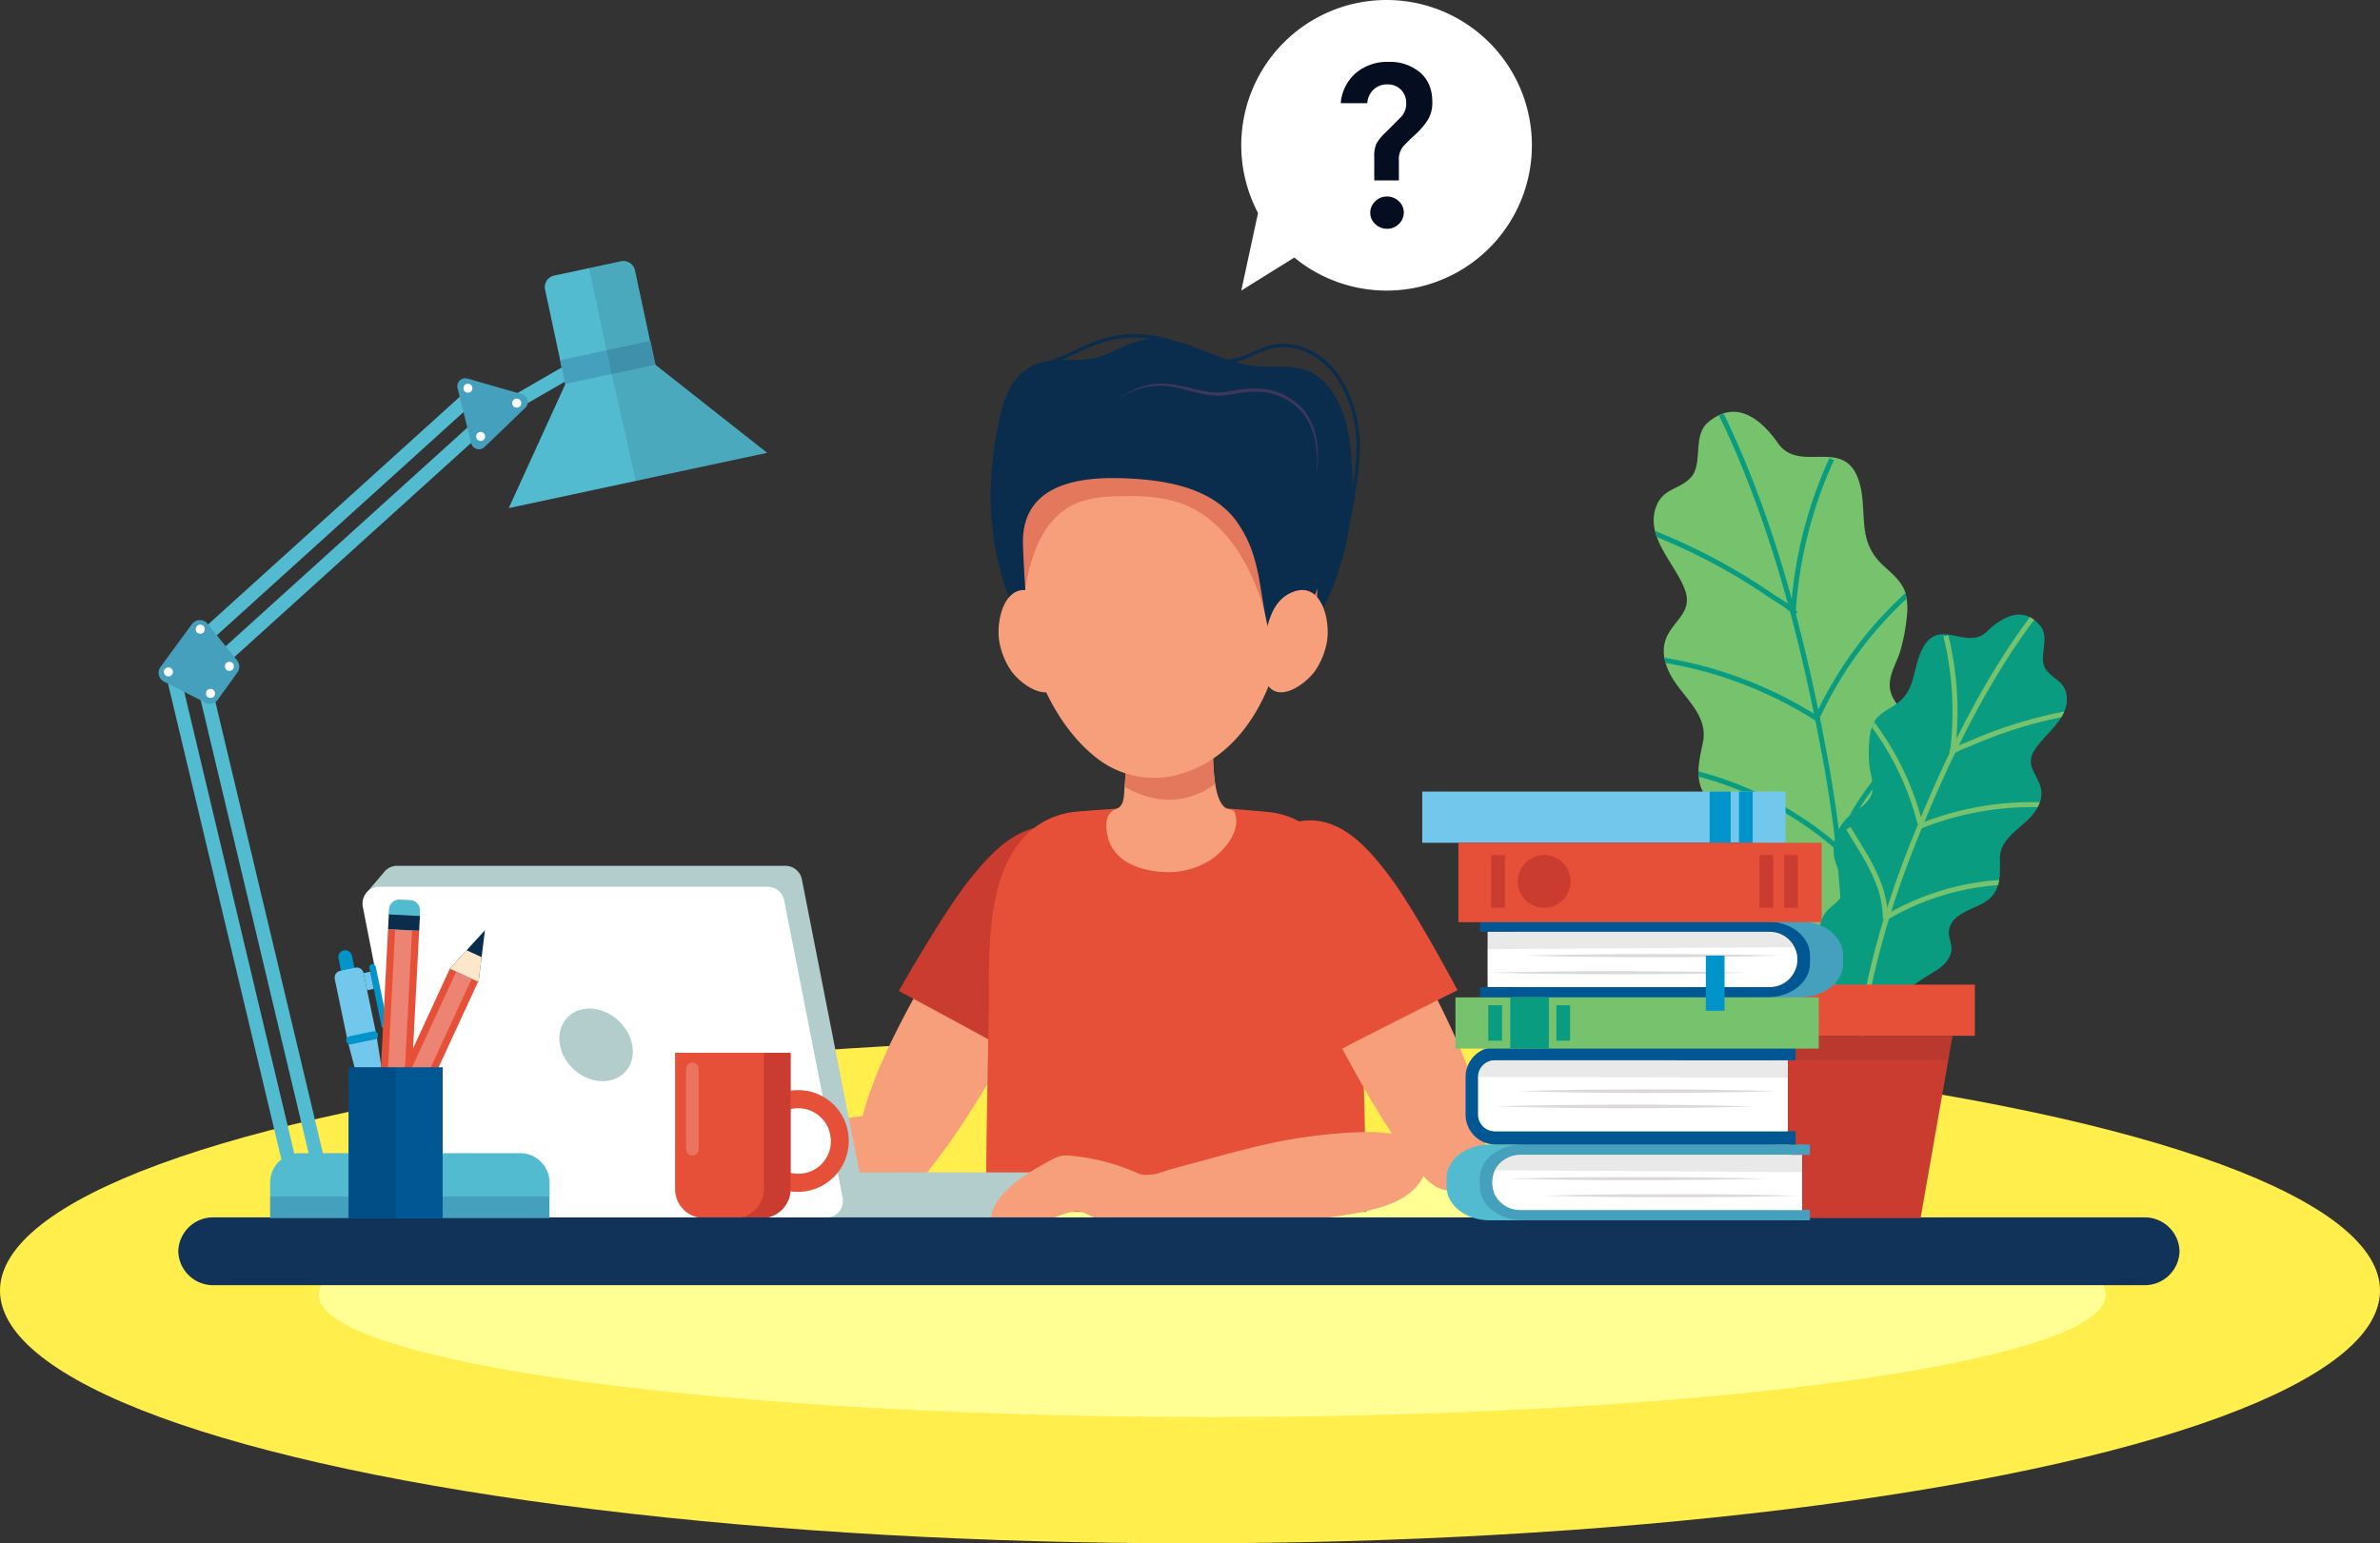 <svg xmlns="http://www.w3.org/2000/svg" xmlns:xlink="http://www.w3.org/1999/xlink" viewBox="0 0 807.32 523.57"><rect x="0" y="0" width="807.32" height="523.57" fill="#333333" stroke="none"/><defs><style>.cls-1{fill:#77c26c;}.cls-2{fill:#0a9c81;}.cls-3{fill:#ffee4c;}.cls-4{fill:#ffff93;}.cls-5{fill:#f69f7a;}.cls-6{fill:#cb3c30;}.cls-7{fill:#e65038;}.cls-8{fill:#e3785c;}.cls-9{fill:#0a2d4e;}.cls-10,.cls-27,.cls-29{fill:none;stroke-miterlimit:10;}.cls-10{stroke:#0a2d4e;stroke-width:1.18px;}.cls-11{fill:#3f365d;}.cls-12{fill:#b2cdcb;}.cls-13,.cls-14,.cls-21{fill:#fff;}.cls-14{opacity:0.2;}.cls-15{fill:#113259;}.cls-16{fill:#52bbd0;}.cls-17{fill:#45a0be;}.cls-18,.cls-30,.cls-32{opacity:0.1;}.cls-19{fill:#0094ca;}.cls-20{fill:#72c7ec;}.cls-21{opacity:0.3;}.cls-22{fill:#fde7ca;}.cls-23{fill:#51666f;}.cls-24{fill:#d5594d;}.cls-25{fill:#005793;}.cls-26{clip-path:url(#clip-path);}.cls-27{stroke:#0a9c81;}.cls-27,.cls-29{stroke-width:1.7px;}.cls-28{clip-path:url(#clip-path-2);}.cls-29{stroke:#77c26c;}.cls-30,.cls-33{fill:#231f20;}.cls-31{fill:#ddd9d8;}.cls-34{fill:#050d21;}</style><clipPath id="clip-path"><path class="cls-1" d="M614.17,155c-4.16,0-8.21-.56-11.06-4.65-5.6-8-14.14-15.21-23.73-7.06-5.52,4.7-1.37,14.38-6.12,19-4.21,4.11-9.56,3.43-11.71,10.26-3.17,10,6.81,18.85,10,27.54,2.69,7.29-3.36,10.07-6.07,15.75-2.09,4.38-1,9.07,1.26,13.26,4,7.38,12.94,13.33,10.88,22.89-1.73,8-3.33,15.09,3.71,21.14,4.83,4.14,13.78,7.92,13.1,15.59-.24,2.72-2.12,5-2.64,7.71-.81,4.24,1.93,8.36,5.12,11.27,7.25,6.61,13.62,12.85,19.05,21.18,2.32,3.55,11.61,11.58,7.9,16.45,6.75-8.84,13.88-17.41,20-26.71,5-7.64,12.64-18.82,7.47-28.23-1.61-2.93-4.61-5.11-5.43-8.35-1.48-5.85,4.27-11.27,6.41-16.25,3.35-7.81.89-16.88-5-22.75-2.8-2.77-5.83-5.82-6.24-9.74-.45-4.28,2.23-8.27,3.45-12.21a61.14,61.14,0,0,0,2.23-11.29,23.34,23.34,0,0,0-.23-8c-1.19-5-5.66-7.73-9-11.25-7.87-8.38-3.73-18.24-7.17-28C627.3,153.89,620.59,155.06,614.17,155Z"/></clipPath><clipPath id="clip-path-2"><path class="cls-2" d="M665.31,216.11c3,.56,6,.73,8.66-1.84,5.17-5,12.37-9.08,18.19-1.84,3.36,4.18-1,10.62,1.81,14.66,2.48,3.56,6.46,3.81,7.07,9.06.91,7.73-7.55,12.73-11.07,18.59-3,4.92,1,7.77,2.22,12.27.91,3.46-.52,6.72-2.75,9.44-3.94,4.8-11.23,7.88-11.06,15.1.15,6,.33,11.4-5.62,14.82-4.07,2.33-11.09,3.84-11.66,9.5-.2,2,.85,3.94.85,5.95,0,3.19-2.56,5.8-5.27,7.47-6.18,3.79-11.66,7.43-16.75,12.72-2.18,2.26-10,6.8-8,10.84-3.67-7.35-7.66-14.55-10.82-22.14-2.6-6.24-6.57-15.4-1.52-21.51,1.58-1.9,4-3.07,5.1-5.31,1.88-4-1.54-8.77-2.4-12.67-1.35-6.13,1.69-12.37,6.79-15.81,2.41-1.63,5-3.42,5.87-6.2.92-3-.47-6.31-.81-9.34a45.44,45.44,0,0,1-.06-8.49,17.28,17.28,0,0,1,1.28-5.78c1.55-3.43,5.17-4.82,8.06-6.91,6.87-5,5.23-12.72,9.08-19.31C655.94,213.47,660.64,215.25,665.31,216.11Z"/></clipPath></defs><title>image3</title><g id="Layer_2" data-name="Layer 2"><g id="Layer_1-2" data-name="Layer 1"><ellipse class="cls-3" cx="403.66" cy="437.83" rx="403.66" ry="85.74"/><ellipse class="cls-4" cx="411.22" cy="439.25" rx="303.12" ry="41.51"/><path class="cls-5" d="M203.2,411.77a10.19,10.19,0,0,0,3.88,8.51c6.07,4.91,13.35,3.36,20.42,2.42,18.25-2.42,37.27-4.59,55.33-9.44,9.9-2.66,37.44-9.15,33.34-24.65-.86-3.25-3.53-5.75-6.5-7.33-6.31-3.35-13.88-3.13-20.95-2.16-26.13,3.59-51,15-75.67,23.91-3.69,1.33-7.75,3-9.31,6.61A7.26,7.26,0,0,0,203.2,411.77Z"/><path class="cls-5" d="M328.11,378.76c9.78-15.11,18.5-31.53,27.36-46.5,3.58-6,7.15-12.33,8.61-19,3.57-16.32-5.44-27.62-19.86-21.54-13.92,5.88-20.41,22.61-28,35.81-9.22,16.07-21.45,38.11-24.65,55.95-1.49,8.33.22,17.14,6.07,20.62a9.76,9.76,0,0,0,9,.51c3.11-1.39,5.74-4.3,8.1-7.21A214.78,214.78,0,0,0,328.11,378.76Z"/><path class="cls-6" d="M304.89,336.19s40.13,21.44,43.67,24c.91.65,12.8-13.76,13.89-15.14A92.5,92.5,0,0,0,375,324.57c6.26-14.61,6.34-35.22-10.87-42.4-15.62-6.51-27.06,5.84-35.84,17C319.39,310.56,304.89,336.19,304.89,336.19Z"/><path class="cls-7" d="M463.47,411.13H334.36q.33-32.6,1-65.21c.41-19.93-2.32-51.32,15.62-65.16a27.47,27.47,0,0,1,12.67-5.23c3-.48,32.6-2.34,32.6-2.13v0h2.22v0c10.39.11,20.77,1.12,31.08,2,23.71,2,29.7,28.73,31,48.29,1.79,27.68,2.48,55.41,2.88,83.14C463.44,408.25,463.45,409.7,463.47,411.13Z"/><path class="cls-5" d="M467.08,376.52c-9.34-15.38-17.59-32-26-47.26-3.41-6.14-6.8-12.53-8.06-19.23-3.11-16.42,6.22-27.45,20.46-21,13.75,6.27,19.76,23.18,27,36.59,8.75,16.32,20.36,38.71,23,56.63,1.25,8.37-.7,17.12-6.66,20.44a9.73,9.73,0,0,1-9,.25c-3.08-1.47-5.61-4.46-7.89-7.44A215.69,215.69,0,0,1,467.08,376.52Z"/><path class="cls-5" d="M375.31,280.67c-.12-3,.63-5.27,3.53-6.35,2.64-1,2.41-4.83,2.6-7.08a97.39,97.39,0,0,0,.55-11.46c-.13-4.58-.16-9.18-.41-13.75a61.88,61.88,0,0,1,14.74-1.24c4.51.16,9-.26,13.52,0a1.75,1.75,0,0,1,1,.26,1.2,1.2,0,0,1,.34.86c.6,6.19,0,12.46.48,18.66.26,3.42.8,13,5.22,14a5.6,5.6,0,0,1,1.16.27,2.16,2.16,0,0,1,1,1.42c1.72,6-3.8,12.4-8.41,15.49a27,27,0,0,1-17.05,4C384.53,295,375.74,290.9,375.31,280.67Z"/><path class="cls-8" d="M381.47,266.82a100.91,100.91,0,0,0,.4-11.09c-.13-4.58-.17-9.18-.42-13.75a61.92,61.92,0,0,1,14.74-1.24c4.51.16,9-.26,13.52,0a1.78,1.78,0,0,1,1,.26,1.19,1.19,0,0,1,.33.86c.61,6.19.14,12.51.61,18.71a41.17,41.17,0,0,0,.55,5.32c-.71.55-1.34,1-2.08,1.49a25.6,25.6,0,0,1-19.73,3.18A29.87,29.87,0,0,1,381.47,266.82Z"/><path class="cls-7" d="M494.4,335.94s-41,20.41-44.6,22.88c-.94.63-12.49-14.21-13.54-15.63a92.93,92.93,0,0,1-12.06-20.95c-5.88-14.88-5.37-35.61,12.14-42.33,15.91-6.11,27.05,6.65,35.56,18.14C480.56,309.74,494.4,335.94,494.4,335.94Z"/><path class="cls-9" d="M429,233.37c-6.29,7.59-15.1,12.59-23.83,17.18a29.11,29.11,0,0,1-6.68,2.8c-7.23,1.68-14.53-2.23-20.56-6.56a119.38,119.38,0,0,1-22.39-21c-12.49-15.17-18.72-34.64-19.46-54.11a121,121,0,0,1,2.85-29.09c1.65-8.07,4.7-16.34,13.21-19.3,6-2.07,12.63-.43,18.82-1.75,5.83-1.24,10.87-5,16.71-6.23,12.69-2.63,24.52,7.35,37.4,8.8,6.09.68,12.5-.54,18.23,1.65,9.36,3.56,13.28,14.63,14.59,24.56,3.83,29-4.51,56.73-24.54,77.72C431.74,229.72,430.44,231.6,429,233.37Z"/><path class="cls-5" d="M436.7,197a76.89,76.89,0,0,0-3.92-23.76c-10.41-29.45-48.93-36.43-71.83-15-25.54,23.86-15,80.31,12.42,99.94a31.58,31.58,0,0,0,26,4.69C426,255.79,437.18,224.18,436.7,197Z"/><path class="cls-8" d="M442.63,173.19c-.24-.62-.5-1.24-.77-1.85-14.06-31.3-53.69-29-79.38-13.47-5.37,3.24-13.33,8-16,13.84-1.43,3.16-1.66,6.7-1.64,10.15a78,78,0,0,0,2.54,19.41c1.14-5.71,2.3-11.48,4.71-16.81s6.22-10.25,11.51-13c4.83-2.5,10.48-3,15.95-3.11,7.75-.23,15.73.11,22.85,3.12,7.67,3.24,13.75,9.4,18.08,16.37a71.59,71.59,0,0,1,9,22c.67,3.09,2.26,13.37,7.67,11.56a64.58,64.58,0,0,0,8-5.8,88.26,88.26,0,0,0,1.71-18.68A69.62,69.62,0,0,0,442.63,173.19Z"/><path class="cls-9" d="M425.68,190.15c2.95,10.25,2.7,23,8.26,32.36,6.95-3.47,8.26-11.3,11-18,2.92-7.14,5.86-14.33,7.4-21.86a44.44,44.44,0,0,0,.4-17.42c-1-4.86-4.28-7.56-7.91-10.89-13.93-12.76-34.83-19.25-55-18-7.09.46-12.86,2.9-19.51,4.78-6.11,1.73-10.78,2.86-15.26,7.77-4,4.37-6.55,9.81-8.56,15.33-3.28,9-5.13,18.26-4.41,27.82.45,6.11.5,12.16,6.69,15.48-.81-.43-1.74-20.2-1.79-23.08-.36-19.08,16.86-22.62,32.71-22.22,14.28.35,30.16,2.68,39,13.65A40,40,0,0,1,425.68,190.15Z"/><path class="cls-5" d="M436.88,201.63c11.27-6.31,14.92,9.35,13,17.18a24.73,24.73,0,0,1-4,9.07c-2.66,3.6-10.31,9.61-14.8,5.74-2-1.75-2.27-4.77-2.36-7.45C428.54,219,429.23,205.91,436.88,201.63Z"/><path class="cls-5" d="M352.21,201.63c-11.27-6.31-14.92,9.35-13,17.18a24.73,24.73,0,0,0,4,9.07c2.66,3.6,10.31,9.61,14.8,5.74,2-1.75,2.27-4.77,2.36-7.45C360.55,219,359.86,205.91,352.21,201.63Z"/><path class="cls-10" d="M345.07,135.14c-.81-3.33,1.27-6.78,4.05-8.79s6.15-2.94,9.34-4.18c5-1.93,9.63-4.65,14.69-6.33a38.42,38.42,0,0,1,27.08,1.2c5.23,2.27,10.29,5.79,16,5.57,5.53-.22,10.31-4,15.73-5.07,6-1.24,12.45,1,17.12,5s7.72,9.65,9.59,15.52c2.53,7.91,2.47,15.25,1.31,23.27-1.21,8.34-1.77,15.85-5.53,23.61"/><path class="cls-11" d="M446.41,161.26a34.8,34.8,0,0,0-.19-11,25.91,25.91,0,0,0-1.5-5.28,19.58,19.58,0,0,0-2.68-4.71,8.59,8.59,0,0,0-.88-1l-.47-.48-.23-.25-.26-.22-1-.89-1.09-.81a19.81,19.81,0,0,0-4.79-2.48A21.53,21.53,0,0,0,428,133a30.09,30.09,0,0,0-5.45.07c-1.82.17-3.62.47-5.44.82a20.5,20.5,0,0,1-5.69.28c-3.79-.34-7.36-1.52-10.94-2.36a35.69,35.69,0,0,0-5.41-.89,22.7,22.7,0,0,0-5.46.27,23.41,23.41,0,0,0-10.09,4.26,22.29,22.29,0,0,1,4.68-3,23.44,23.44,0,0,1,2.59-1.06,25.27,25.27,0,0,1,2.71-.75,23.47,23.47,0,0,1,5.61-.47,34.71,34.71,0,0,1,5.57.76c3.66.76,7.2,1.9,10.83,2.15a19.78,19.78,0,0,0,5.38-.3c1.83-.36,3.68-.68,5.55-.86a30.57,30.57,0,0,1,5.66,0,21.69,21.69,0,0,1,5.56,1.22,20.85,20.85,0,0,1,5,2.69l1.13.87,1.06.95.26.24.24.26.49.53a12.07,12.07,0,0,1,.91,1.1,19.74,19.74,0,0,1,2.67,5,25.69,25.69,0,0,1,1.34,5.45,33.78,33.78,0,0,1,.28,5.59A30.15,30.15,0,0,1,446.41,161.26Z"/><rect class="cls-12" x="278.37" y="397.74" width="78.54" height="15.38"/><path class="cls-12" d="M291.85,399.23,272,298.32a5.69,5.69,0,0,0-5.58-4.59H134.68a5.64,5.64,0,0,0-4.57,2.35l0,0L124,303.25l5.4-1.18,19.51,99.35A5.69,5.69,0,0,0,154.5,406H286.27A5.69,5.69,0,0,0,291.85,399.23Z"/><path class="cls-13" d="M148.47,413.12H280.25a5.68,5.68,0,0,0,5.57-6.78L266,305.43a5.68,5.68,0,0,0-5.58-4.59H128.65a5.69,5.69,0,0,0-5.58,6.78L142.9,408.53A5.68,5.68,0,0,0,148.47,413.12Z"/><path class="cls-12" d="M189.92,354.48c1.22,6.81,7.72,12.32,14.53,12.32s11.26-5.51,10-12.32-7.82-12.33-14.53-12.33S188.71,347.67,189.92,354.48Z"/><path class="cls-7" d="M229,357.15h39.16a0,0,0,0,1,0,0V403.4a9.83,9.83,0,0,1-9.83,9.83H238.84A9.83,9.83,0,0,1,229,403.4V357.15A0,0,0,0,1,229,357.15Z"/><path class="cls-7" d="M270.9,369.83a17.26,17.26,0,1,0,17,17.26A17.13,17.13,0,0,0,270.9,369.83Zm0,28.36a11.11,11.11,0,1,1,10.94-11.1A11,11,0,0,1,270.9,398.19Z"/><path class="cls-14" d="M234.86,392h0a2.13,2.13,0,0,1-2.12-2.12v-27.3a2.13,2.13,0,0,1,2.12-2.11h0a2.13,2.13,0,0,1,2.12,2.11v27.3A2.13,2.13,0,0,1,234.86,392Z"/><path class="cls-6" d="M259.12,357.15v46.17a9.92,9.92,0,0,1-9.92,9.92h9.05a9.92,9.92,0,0,0,9.91-9.92V357.15Z"/><path class="cls-5" d="M385.15,410.66c-2.59-5.2,1-9.93,5.71-11.81,5.48-2.2,11.12-3.42,16.76-5,6-1.68,12.09-3.32,18.19-4.78a173.37,173.37,0,0,1,35.94-5c7.73-.19,20.77.18,21.86,10.42.3,2.89-1.08,5.74-3,7.93-4.07,4.65-10.25,6.81-16.27,8.21-22.22,5.16-45.85,3.64-68.53,4-3.4.06-7.2-.05-9.57-2.48A6.43,6.43,0,0,1,385.15,410.66Z"/><path class="cls-5" d="M392.76,412.83c-3.3.34-6.11,2.93-9.42,3.55a11.07,11.07,0,0,1-6.91-1.21c-1.95-1-4-1.58-6-2.45-1.57-.69-3.65-2-5.43-1.81-4.66.49-9.54,3.28-13.9,5a4.81,4.81,0,0,1-3.05.47c-1-.3-1.74-1.63-1.07-2.43-1.3,1-3.1,3.06-4.94,2a1.61,1.61,0,0,1-.61-2.22,6.47,6.47,0,0,1-2.45,1.6,2.24,2.24,0,0,1-2.58-.88,2.72,2.72,0,0,1-.22-1.36,10,10,0,0,1,1.53-4.49c4-6.78,11.88-11.32,18.58-14.93a13.46,13.46,0,0,1,3.72-1.55,12.4,12.4,0,0,1,3.6,0,71.41,71.41,0,0,1,22.57,6c1.54.7,3.34.42,5,.28a7.81,7.81,0,0,1,3.57.26,6.14,6.14,0,0,1,2.82,2.79,11.56,11.56,0,0,1,1.65,7.4c-.32,1.9-.67,3.94-3,4.11-.93.08-1.85-.12-2.78-.12C393.22,412.79,393,412.81,392.76,412.83Z"/><path class="cls-15" d="M727.25,436H72.55a11.8,11.8,0,0,1-12.07-11.51h0A11.8,11.8,0,0,1,72.55,413h654.7a11.8,11.8,0,0,1,12.07,11.51h0A11.8,11.8,0,0,1,727.25,436Z"/><rect class="cls-16" x="77.3" y="226.96" width="4.71" height="179.85" transform="translate(-71.26 27.09) rotate(-13.4)"/><rect class="cls-16" x="87.13" y="224.97" width="4.71" height="184.48" transform="translate(-71.08 29.38) rotate(-13.4)"/><rect class="cls-16" x="113.55" y="111.06" width="4.71" height="125.93" transform="translate(167.17 -28.68) rotate(47.86)"/><rect class="cls-16" x="116.27" y="121.38" width="4.71" height="125.93" transform="translate(175.72 -27.3) rotate(47.86)"/><rect class="cls-17" x="91.62" y="405.9" width="94.76" height="7.34"/><path class="cls-16" d="M101.59,391.22h74.83a10,10,0,0,1,10,10v4.72a0,0,0,0,1,0,0H91.62a0,0,0,0,1,0,0v-4.72A10,10,0,0,1,101.59,391.22Z"/><rect class="cls-16" x="176.57" y="117.89" width="4.71" height="32.4" transform="translate(205.59 -87.91) rotate(60)"/><path class="cls-17" d="M80.54,228.13l-6.66,9.24a3.34,3.34,0,0,1-4.23,1l-14-7.13a3.35,3.35,0,0,1-1.18-5l10.63-14.5a3.34,3.34,0,0,1,5.3-.12l10,12.4A3.35,3.35,0,0,1,80.54,228.13Z"/><path class="cls-13" d="M58.65,227.94a1.53,1.53,0,1,1-1.53-1.53A1.52,1.52,0,0,1,58.65,227.94Z"/><circle class="cls-13" cx="71.4" cy="235.25" r="1.53"/><circle class="cls-13" cx="77.81" cy="226.06" r="1.53"/><path class="cls-17" d="M155.21,131.69l4.63,18.67a2.71,2.71,0,0,0,4.52,1.3l13.85-13.35a2.71,2.71,0,0,0-1.13-4.56l-18.49-5.32A2.71,2.71,0,0,0,155.21,131.69Z"/><path class="cls-13" d="M164.32,148.9a1.53,1.53,0,1,1-.45-2.12A1.53,1.53,0,0,1,164.32,148.9Z"/><path class="cls-13" d="M160,132.54a1.53,1.53,0,1,1-.45-2.12A1.54,1.54,0,0,1,160,132.54Z"/><path class="cls-13" d="M176.57,137.61a1.54,1.54,0,1,1-.45-2.13A1.54,1.54,0,0,1,176.57,137.61Z"/><circle class="cls-13" cx="67.92" cy="213.45" r="1.53"/><path class="cls-16" d="M192.69,90.53h23.12a4,4,0,0,1,4,4v42.76a0,0,0,0,1,0,0h-31.2a0,0,0,0,1,0,0V94.57A4,4,0,0,1,192.69,90.53Z" transform="translate(-19.31 45.24) rotate(-12.07)"/><rect class="cls-17" x="190.52" y="118.83" width="31.33" height="8.31" transform="translate(-21.16 45.84) rotate(-12.07)"/><polygon class="cls-16" points="260.22 153.62 172.58 172.37 191.79 130.27 222.31 123.75 260.22 153.62"/><path class="cls-18" d="M207.5,126.91l14.81-3.16,37.91,29.87s-31.69,7-44.5,9.64"/><path class="cls-18" d="M203.5,89h11.31a4,4,0,0,1,4,4v32.73a0,0,0,0,1,0,0H203.5a0,0,0,0,1,0,0V89A0,0,0,0,1,203.5,89Z" transform="translate(-17.79 46.53) rotate(-12.07)"/><path class="cls-19" d="M129.83,385.72h0a.84.84,0,0,1-1-.66l-1.44-6.88a.84.84,0,0,1,.65-1h0a.83.83,0,0,1,1,.65l1.44,6.88A.85.85,0,0,1,129.83,385.72Z"/><path class="cls-19" d="M119.3,335.22h0a2.33,2.33,0,0,1-2.75-1.8l-1.72-8.24a2.33,2.33,0,0,1,1.8-2.75h0a2.34,2.34,0,0,1,2.76,1.8l1.71,8.24A2.33,2.33,0,0,1,119.3,335.22Z"/><path class="cls-19" d="M129,381.74h0a2.33,2.33,0,0,1-2.75-1.8l-1.72-8.24a2.33,2.33,0,0,1,1.81-2.75h0a2.33,2.33,0,0,1,2.75,1.8l1.72,8.24A2.33,2.33,0,0,1,129,381.74Z"/><path class="cls-20" d="M120.54,328.29l-5.14,1.07a2.37,2.37,0,0,0-1.84,2.81l4.36,20.94,5.45,20.83a2.37,2.37,0,0,0,2.78,1.72l3-.63a2.37,2.37,0,0,0,1.86-2.7l-3.34-21.27-4.36-20.93A2.37,2.37,0,0,0,120.54,328.29Z"/><path class="cls-19" d="M127.12,352.6l-8,1.68a1.38,1.38,0,0,1-1.64-1.07h0a1.38,1.38,0,0,1,1.07-1.64l8-1.68A1.38,1.38,0,0,1,128.2,351h0A1.39,1.39,0,0,1,127.12,352.6Z"/><path class="cls-19" d="M130.73,349h0a1.09,1.09,0,0,1-1.29-.84l-4.13-19.78a1.09,1.09,0,0,1,.85-1.28h0a1.09,1.09,0,0,1,1.29.84l4.12,19.77A1.09,1.09,0,0,1,130.73,349Z"/><rect class="cls-20" x="123.93" y="329.83" width="2.28" height="5.94" transform="translate(-65.33 32.55) rotate(-11.78)"/><rect class="cls-7" x="130.35" y="315.45" width="10.56" height="50.17" transform="translate(17.63 -6.5) rotate(2.94)"/><rect class="cls-21" x="132.76" y="315.45" width="5.75" height="50.17" transform="translate(17.63 -6.5) rotate(2.94)"/><polygon class="cls-9" points="133.4 382.39 139.62 365.86 128.91 365.31 133.4 382.39"/><polygon class="cls-22" points="136.64 373.77 139.62 365.86 128.91 365.31 131.06 373.48 136.64 373.77"/><rect class="cls-9" x="131.77" y="310.26" width="10.56" height="5.23" transform="translate(16.22 -6.61) rotate(2.94)"/><path class="cls-16" d="M135.58,305.25H139a3.55,3.55,0,0,1,3.55,3.55v1.68a0,0,0,0,1,0,0H132a0,0,0,0,1,0,0v-1.68A3.55,3.55,0,0,1,135.58,305.25Z" transform="translate(15.95 -6.63) rotate(2.94)"/><rect class="cls-7" x="141.58" y="328.52" width="10.56" height="50.17" transform="translate(132.01 736.2) rotate(-155.22)"/><rect class="cls-21" x="143.98" y="328.52" width="5.75" height="50.17" transform="translate(132 736.2) rotate(-155.22)"/><polygon class="cls-9" points="164.5 315.58 152.58 328.61 162.32 333.11 164.5 315.58"/><polygon class="cls-22" points="158.28 322.38 152.58 328.61 162.32 333.11 163.36 324.72 158.28 322.38"/><rect class="cls-23" x="129.97" y="376.14" width="10.56" height="5.23" transform="translate(99.33 779.32) rotate(-155.22)"/><path class="cls-24" d="M128.55,380.69h9.2a.68.68,0,0,1,.68.68v4.55a0,0,0,0,1,0,0H127.87a0,0,0,0,1,0,0v-4.55A.68.68,0,0,1,128.55,380.69Z" transform="translate(93.41 787.13) rotate(-155.22)"/><rect class="cls-25" x="118.22" y="362.07" width="31.94" height="51.24" transform="translate(268.38 775.38) rotate(180)"/><rect class="cls-18" x="118.22" y="362.07" width="15.97" height="51.24" transform="translate(252.41 775.38) rotate(180)"/><path class="cls-1" d="M614.17,155c-4.16,0-8.21-.56-11.06-4.65-5.6-8-14.14-15.21-23.73-7.06-5.52,4.7-1.37,14.38-6.12,19-4.21,4.11-9.56,3.43-11.71,10.26-3.17,10,6.81,18.85,10,27.54,2.69,7.29-3.36,10.07-6.07,15.75-2.09,4.38-1,9.07,1.26,13.26,4,7.38,12.94,13.33,10.88,22.89-1.73,8-3.33,15.09,3.71,21.14,4.83,4.14,13.78,7.92,13.1,15.59-.24,2.72-2.12,5-2.64,7.71-.81,4.24,1.93,8.36,5.12,11.27,7.25,6.61,13.62,12.85,19.05,21.18,2.32,3.55,11.61,11.58,7.9,16.45,6.75-8.84,13.88-17.41,20-26.71,5-7.64,12.64-18.82,7.47-28.23-1.61-2.93-4.61-5.11-5.43-8.35-1.48-5.85,4.27-11.27,6.41-16.25,3.35-7.81.89-16.88-5-22.75-2.8-2.77-5.83-5.82-6.24-9.74-.45-4.28,2.23-8.27,3.45-12.21a61.14,61.14,0,0,0,2.23-11.29,23.34,23.34,0,0,0-.23-8c-1.19-5-5.66-7.73-9-11.25-7.87-8.38-3.73-18.24-7.17-28C627.3,153.89,620.59,155.06,614.17,155Z"/><g class="cls-26"><path class="cls-27" d="M624.71,355.35c2.92-33.51.23-67.29-6-100.3-5.9-31.48-13.65-63.08-25.41-92.93a286.23,286.23,0,0,0-13.19-28.91"/><path class="cls-27" d="M553.69,178.15a201.94,201.94,0,0,1,46.67,23.67c3.67,2.5,5.71,3.26,8.77,6.48"/><path class="cls-27" d="M617,244.21A138.2,138.2,0,0,0,564.56,224"/><path class="cls-27" d="M623.21,287.44a118.2,118.2,0,0,0-51.74-26"/><path class="cls-27" d="M608.31,207.2a146.81,146.81,0,0,1,13-51.41"/><path class="cls-27" d="M616.75,242.75a129.62,129.62,0,0,1,31.55-42.17"/><path class="cls-27" d="M624.19,288.67a48.63,48.63,0,0,1,5.36-14.12,86.62,86.62,0,0,1,10.61-14.05q4.2-4.77,8.54-9.41"/></g><path class="cls-2" d="M665.31,216.11c3,.56,6,.73,8.66-1.84,5.17-5,12.37-9.08,18.19-1.84,3.36,4.18-1,10.62,1.81,14.66,2.48,3.56,6.46,3.81,7.07,9.06.91,7.73-7.55,12.73-11.07,18.59-3,4.92,1,7.77,2.22,12.27.91,3.46-.52,6.72-2.75,9.44-3.94,4.8-11.23,7.88-11.06,15.1.15,6,.33,11.4-5.62,14.82-4.07,2.33-11.09,3.84-11.66,9.5-.2,2,.85,3.94.85,5.95,0,3.19-2.56,5.8-5.27,7.47-6.18,3.79-11.66,7.43-16.75,12.72-2.18,2.26-10,6.8-8,10.84-3.67-7.35-7.66-14.55-10.82-22.14-2.6-6.24-6.57-15.4-1.52-21.51,1.58-1.9,4-3.07,5.1-5.31,1.88-4-1.54-8.77-2.4-12.67-1.35-6.13,1.69-12.37,6.79-15.81,2.41-1.63,5-3.42,5.87-6.2.92-3-.47-6.31-.81-9.34a45.44,45.44,0,0,1-.06-8.49,17.28,17.28,0,0,1,1.28-5.78c1.55-3.43,5.17-4.82,8.06-6.91,6.87-5,5.23-12.72,9.08-19.31C655.94,213.47,660.64,215.25,665.31,216.11Z"/><g class="cls-28"><path class="cls-29" d="M629.93,360c2.52-24.71,9.15-48.84,18.2-71.93,8.65-22,18.64-43.86,31.3-63.89A211.47,211.47,0,0,1,693,205"/><path class="cls-29" d="M706,241.26A149.63,149.63,0,0,0,668.84,252c-3,1.31-4.59,1.58-7.25,3.49"/><path class="cls-29" d="M651,280.42a102,102,0,0,1,40.8-7.42"/><path class="cls-29" d="M640.42,310.91a87.23,87.23,0,0,1,41.12-11.68"/><path class="cls-29" d="M662.34,254.77a108.47,108.47,0,0,0-2.28-39.08"/><path class="cls-29" d="M651.29,279.38a95.63,95.63,0,0,0-17-34.95"/><path class="cls-29" d="M639.54,311.67a36,36,0,0,0-1.93-11A64.15,64.15,0,0,0,631.85,289c-1.59-2.7-3.22-5.36-4.89-8"/></g><polygon class="cls-6" points="600.53 351.4 662.32 351.4 651.48 413.24 611.38 413.24 600.53 351.4"/><rect class="cls-7" x="592.97" y="334.05" width="76.92" height="17.36" transform="translate(1262.86 685.45) rotate(180)"/><polygon class="cls-30" points="660.89 359.6 601.97 359.6 600.53 351.4 662.32 351.4 660.89 359.6"/><path class="cls-16" d="M602.66,414H505.35c-8.09,0-14.65-5.11-14.65-11.4v-2.93c0-6.3,6.56-11.4,14.65-11.4h97.31v3.51H512.12c-3.12,0-5.64,2-5.64,4.38v9.94c0,2.43,2.52,4.39,5.64,4.39h90.54Z"/><path class="cls-17" d="M613.93,414H516.62c-8.09,0-14.65-5.11-14.65-11.4v-2.93c0-6.3,6.56-11.4,14.65-11.4h97.31v3.51H516.62c-5.6,0-10.14,3.53-10.14,7.89v2.93c0,4.36,4.54,7.89,10.14,7.89h97.31Z"/><path class="cls-13" d="M611.3,410.5H515.56a9.36,9.36,0,0,1-9.36-9.36h0a9.35,9.35,0,0,1,9.36-9.35H611.3Z"/><path class="cls-31" d="M511.46,399.85q10.92-.3,21.84-.41c7.27-.09,14.55-.11,21.83-.12s14.56,0,21.84.12,14.56.2,21.84.41q-10.92.31-21.84.42c-7.28.08-14.56.1-21.84.11s-14.56,0-21.83-.11S518.74,400.06,511.46,399.85Z"/><path class="cls-31" d="M523.2,405.65q10.92-.31,21.84-.41c7.27-.09,14.55-.11,21.83-.12s14.56,0,21.84.11,14.56.21,21.84.42q-10.92.32-21.84.41c-7.28.09-14.56.11-21.84.12s-14.56,0-21.83-.12S530.48,405.85,523.2,405.65Z"/><g class="cls-32"><path class="cls-33" d="M507.09,397c2.45-4.43,5.94-5.2,8.47-5.2h95.93v5.88"/></g><path class="cls-25" d="M609.09,388.28H507.28a10.16,10.16,0,0,1-10.14-10.15V365.36a10.15,10.15,0,0,1,10.14-10.14H609.09v4.5H507.28a5.65,5.65,0,0,0-5.64,5.64v12.77a5.65,5.65,0,0,0,5.64,5.64H609.09Z"/><path class="cls-13" d="M606.46,383.77H507a5.64,5.64,0,0,1-5.64-5.64V365.36a5.64,5.64,0,0,1,5.64-5.64h99.46Z"/><g class="cls-32"><path class="cls-33" d="M501.36,365.36a5.64,5.64,0,0,1,5.64-5.64h99.46v5.89"/></g><path class="cls-31" d="M515.26,370.18q10.92-.36,21.84-.48c7.28-.09,14.56-.12,21.84-.13s14.55,0,21.83.13,14.56.24,21.84.48q-10.92.36-21.84.48c-7.28.1-14.56.13-21.83.14s-14.56,0-21.84-.14S522.54,370.42,515.26,370.18Z"/><path class="cls-31" d="M507.37,375.36q10.92-.36,21.84-.48c7.28-.1,14.56-.13,21.84-.14s14.55,0,21.83.14,14.56.24,21.84.48q-10.92.36-21.84.48c-7.28.09-14.55.12-21.83.13s-14.56,0-21.84-.14S514.65,375.59,507.37,375.36Z"/><path class="cls-17" d="M513.24,338.36h97.31c8.09,0,14.65-5.11,14.65-11.41V324c0-6.3-6.56-11.41-14.65-11.41H513.24v3.51h90.54c3.12,0,5.64,2,5.64,4.39v9.94c0,2.42-2.52,4.39-5.64,4.39H513.24Z"/><path class="cls-25" d="M502,338.36h97.31c8.09,0,14.65-5.11,14.65-11.41V324c0-6.3-6.56-11.41-14.65-11.41H502v3.51h97.31c5.6,0,10.14,3.54,10.14,7.9V327c0,4.36-4.54,7.9-10.14,7.9H502Z"/><path class="cls-13" d="M504.6,334.85h95.74a9.36,9.36,0,0,0,9.36-9.36h0a9.36,9.36,0,0,0-9.36-9.36H504.6Z"/><path class="cls-31" d="M604.44,324.2q-10.92-.31-21.84-.42c-7.27-.08-14.55-.1-21.83-.11s-14.56,0-21.84.11-14.56.21-21.84.42q10.92.3,21.84.41c7.28.09,14.56.11,21.84.12s14.56,0,21.83-.12S597.16,324.4,604.44,324.2Z"/><path class="cls-31" d="M592.7,330q-10.92-.3-21.84-.41T549,329.46c-7.28,0-14.56,0-21.84.12s-14.56.21-21.84.41q10.92.31,21.84.42t21.84.12q10.92,0,21.83-.12T592.7,330Z"/><g class="cls-32"><path class="cls-33" d="M608.81,321.33c-2.45-4.42-5.94-5.2-8.47-5.2H504.41V322"/></g><rect class="cls-1" x="493.71" y="338.36" width="123.23" height="17.38"/><rect class="cls-2" x="504.84" y="341.03" width="4.65" height="12.02"/><rect class="cls-2" x="527.94" y="341.03" width="4.65" height="12.02"/><rect class="cls-2" x="512.3" y="338.36" width="13.1" height="17.38"/><rect class="cls-20" x="482.44" y="268.54" width="123.23" height="17.38"/><rect class="cls-19" x="589.88" y="268.54" width="4.65" height="17.38"/><rect class="cls-19" x="579.93" y="268.54" width="7.13" height="17.38"/><rect class="cls-7" x="494.71" y="285.91" width="123.23" height="26.94"/><rect class="cls-6" x="505.84" y="290.06" width="4.65" height="17.91"/><rect class="cls-6" x="605.21" y="290.06" width="4.65" height="17.91"/><rect class="cls-6" x="596.85" y="290.06" width="4.65" height="17.91"/><circle class="cls-6" cx="523.79" cy="299.02" r="8.96" transform="translate(-74.73 224.57) rotate(-22.63)"/><rect class="cls-19" x="578.64" y="324.2" width="6.34" height="18.7"/><path class="cls-13" d="M470.34,0a49.27,49.27,0,0,0-43.6,72.26l-5.69,26.32,18-11.21A49.29,49.29,0,1,0,470.34,0Z"/><path class="cls-34" d="M474.52,61.2h-8.36v-8a10.49,10.49,0,0,1,.7-4.4A16.34,16.34,0,0,1,469.93,45l5.4-5.4A6.52,6.52,0,0,0,477,35a6.24,6.24,0,0,0-1.77-4.55,6.16,6.16,0,0,0-4.59-1.82,6.68,6.68,0,0,0-4.7,1.74A7.06,7.06,0,0,0,463.79,35h-9A15.16,15.16,0,0,1,460,24.7,16.41,16.41,0,0,1,471,21a15.79,15.79,0,0,1,10.72,3.59q4.14,3.59,4.14,10a11.22,11.22,0,0,1-2.44,7.4,31.07,31.07,0,0,1-2.14,2.51c-.5.5-1.15,1.13-2,1.89s-1.51,1.43-2.07,2-1,1-1.37,1.44a7,7,0,0,0-1.33,4.58Zm-4,16.42a5.68,5.68,0,0,1-4-1.59,5.06,5.06,0,0,1-1.71-3.85,5.25,5.25,0,0,1,1.67-3.88,5.53,5.53,0,0,1,4-1.63,5.68,5.68,0,0,1,4,1.59,5.08,5.08,0,0,1,1.7,3.85A5.21,5.21,0,0,1,474.48,76,5.49,5.49,0,0,1,470.49,77.62Z"/></g></g></svg>